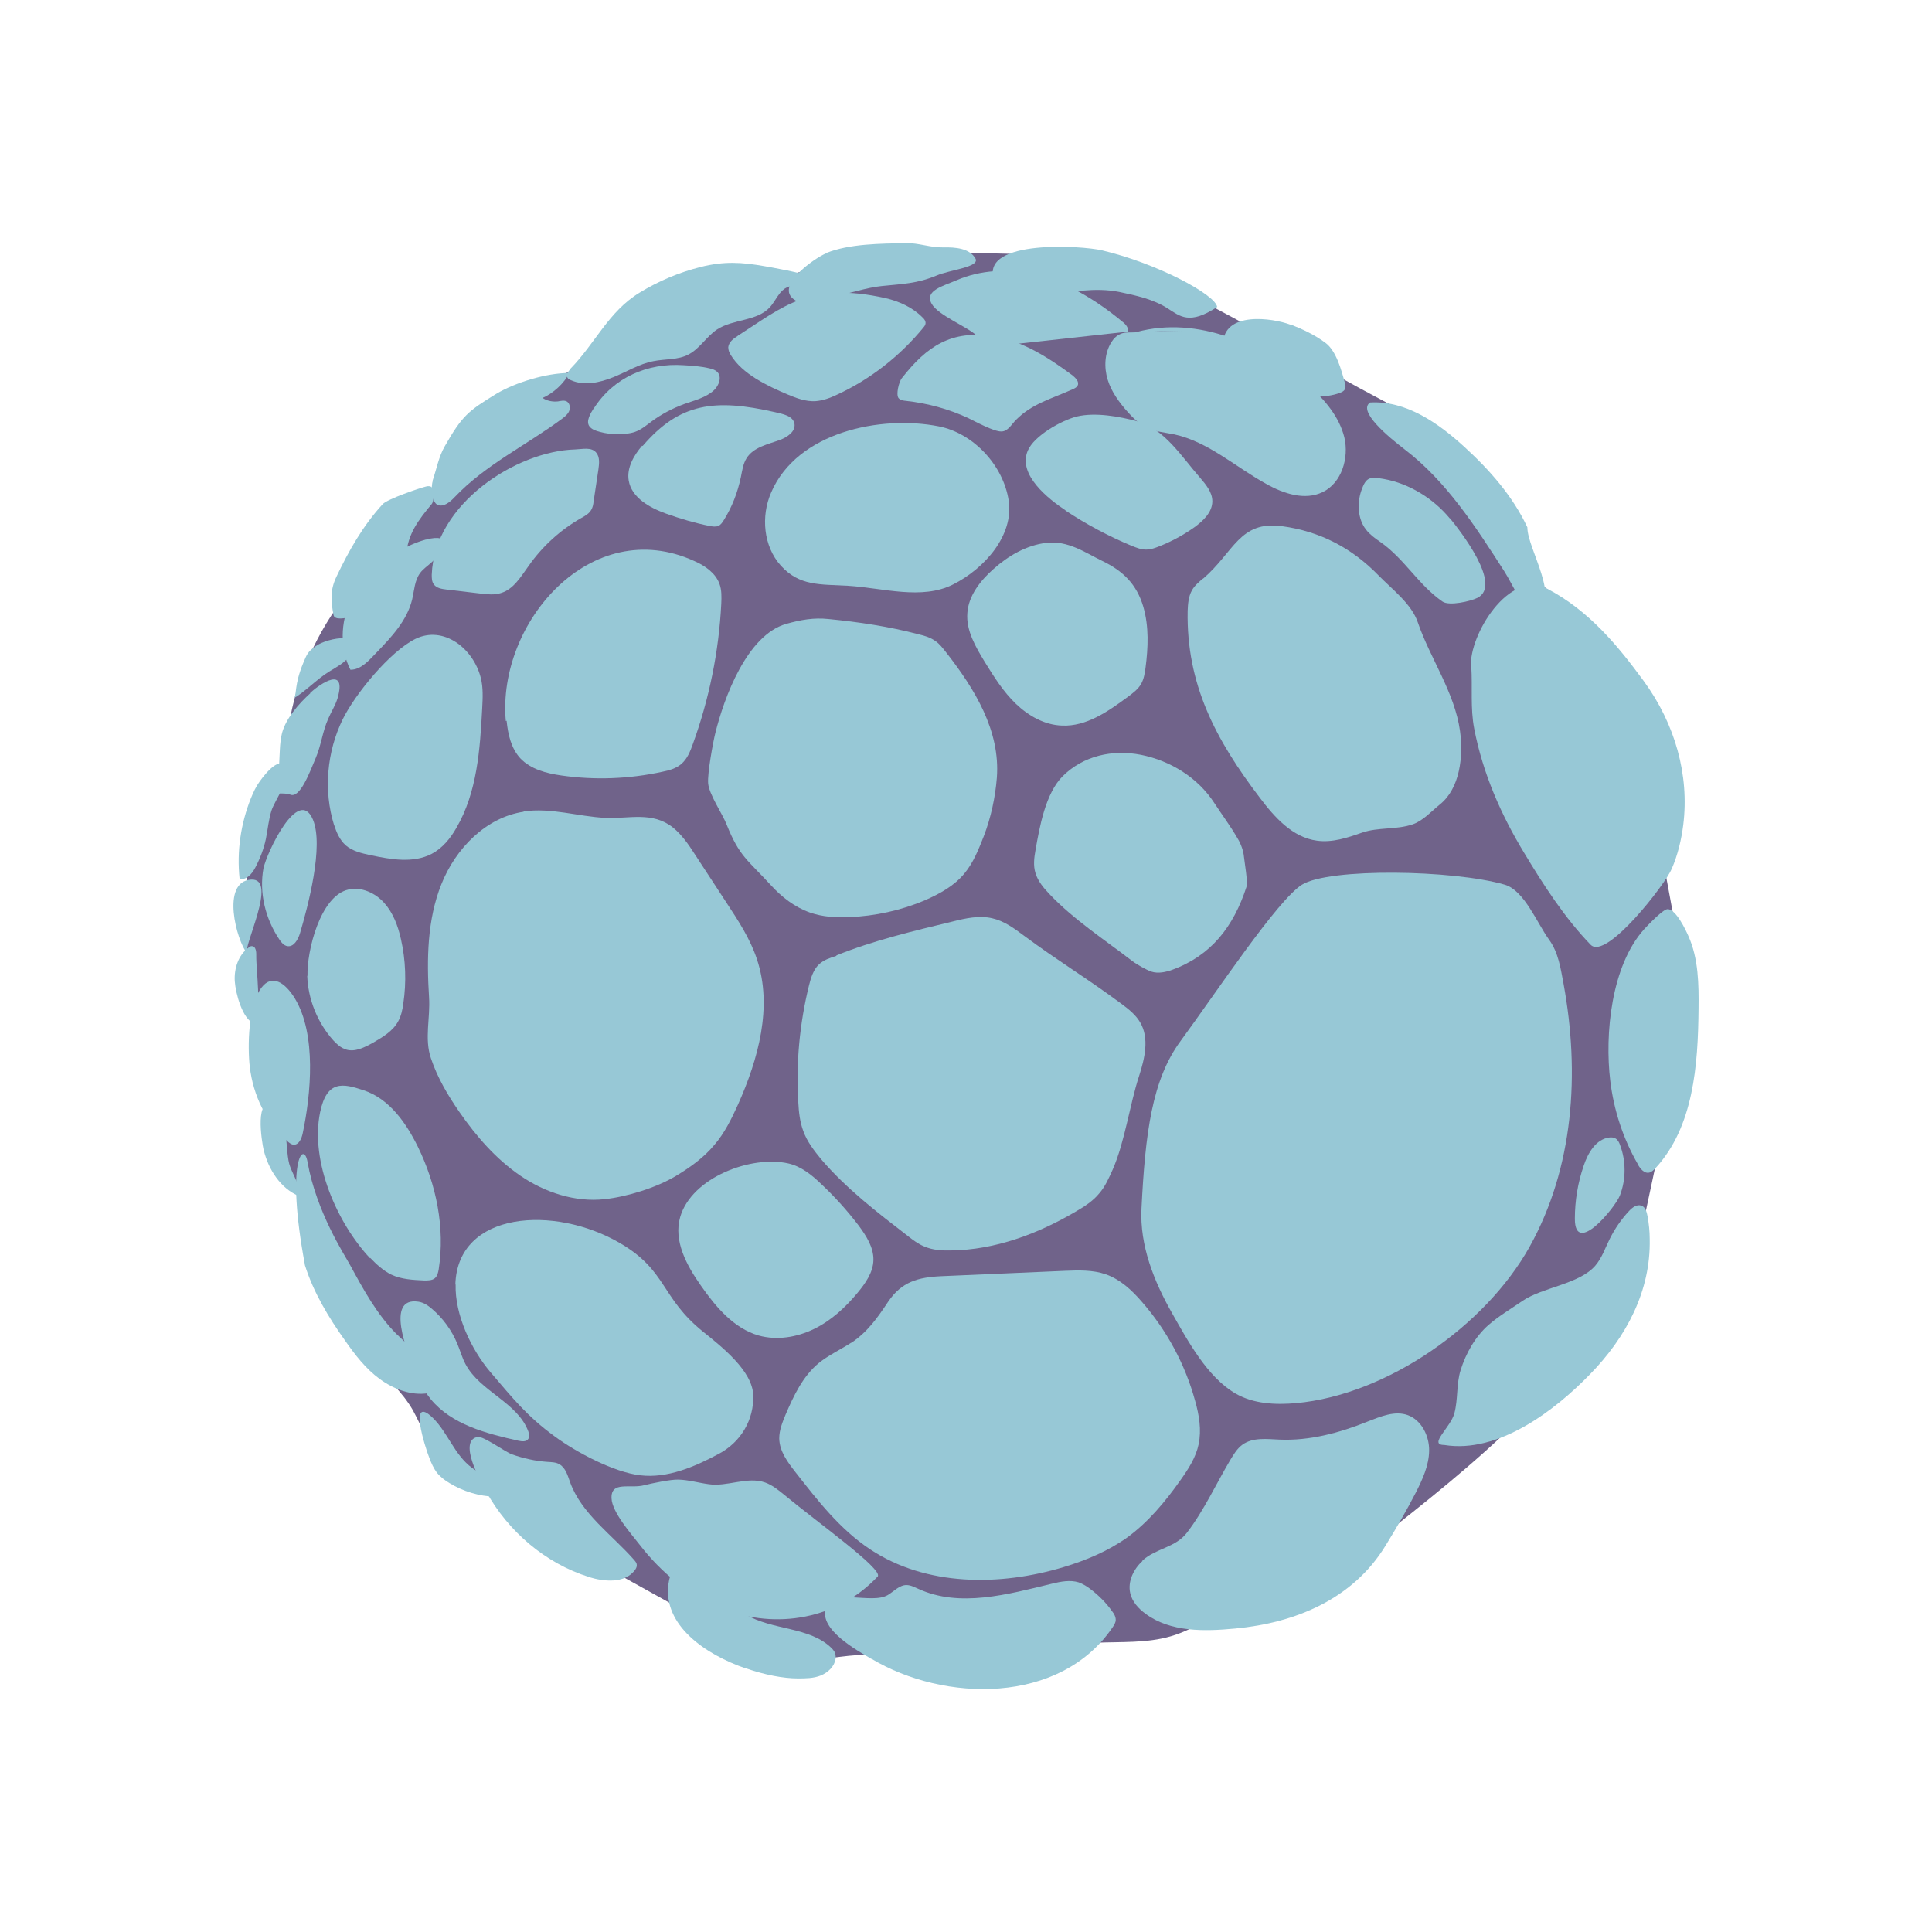 <svg viewBox="0 0 72 72" xmlns="http://www.w3.org/2000/svg" id="a"><defs><style>.b{fill:#97c8d6;}.c{fill:#70638a;}</style></defs><path d="M57.2,21.65c1.5,.9,2.56,2.41,3.23,4.03s.99,3.35,1.31,5.08l.81,4.39c.15,.8,.29,1.6,.27,2.41-.02,.7-.17,1.38-.31,2.07l-1.27,5.95v.1c-1.18,4.42-5.01,7.81-8.59,10.67-1.14,.91-2.31,1.84-3.67,2.38-.87,.34-1.79,.52-2.64,.9-.92,.41-1.74,1.07-2.71,1.35-.89,.26-1.85,.2-2.78,.24-2.15,.11-4.27,.83-6.42,.66-.72-.06-1.43-.22-2.15-.21-.87,0-1.73,.25-2.6,.18-1.04-.08-2-.6-2.91-1.11l-5.78-3.21h-.05c-1.19-.89-2.42-1.72-3.61-2.61-.52-.39-1.05-.79-1.4-1.33-.21-.33-.35-.69-.54-1.03-.41-.72-1.06-1.27-1.6-1.89-1.06-1.21-1.76-2.74-1.98-4.34-.07-.52-.1-1.07-.37-1.53-.21-.35-.53-.61-.78-.94-.61-.82-.59-1.91-.71-2.92-.13-1.16-.46-2.28-.64-3.43-.3-1.94-.17-3.93-.04-5.89,.04-.53,.07-1.08,.27-1.58,.25-.6,.72-1.09,.95-1.7,.16-.41,.2-.85,.27-1.28,.29-1.8,1.04-3.52,2.18-4.94,.45-1.02,1.23-1.82,2.01-2.62l2.45-2.52c.67-.69,1.35-1.39,2.1-1.99,1.46-1.16,3.17-1.94,4.87-2.71,2.25-1.02,4.53-2.05,6.95-2.5,1.62-.3,3.28-.35,4.94-.34,2.02,0,4.07,.07,5.98,.74,.96,.33,2.17,.83,3.06,1.31,2.16,1.14,4,2.26,6.16,3.4,1.06,.56,2.13,1.13,3.04,1.91,1.44,1.23,2.38,3,2.68,4.87Z" class="c"></path><path d="M42.54,45.04c-.07,1.38,.47,2.72,1.14,3.9,.58,1.02,1.31,2.38,2.36,2.99,.67,.39,1.49,.43,2.27,.36,3.37-.31,7.04-2.87,8.69-5.82,1.65-2.96,1.88-6.47,1.27-9.8-.11-.58-.19-1.17-.54-1.65-.45-.62-.92-1.83-1.65-2.05-1.93-.56-6.55-.63-7.56,0-.92,.58-3.19,4.01-4.52,5.82-1.07,1.45-1.32,3.44-1.46,6.25Z" class="b"></path><path d="M31.18,35.62c-.23,.07-.48,.15-.66,.32-.21,.2-.3,.5-.37,.78-.35,1.42-.49,2.9-.4,4.36,.02,.37,.06,.74,.19,1.08,.14,.39,.4,.72,.66,1.04,.94,1.1,2.09,1.98,3.23,2.86,.19,.15,.39,.3,.61,.39,.32,.14,.67,.16,1.01,.15,1.64-.02,3.24-.62,4.66-1.46,.31-.18,.62-.38,.85-.66,.23-.26,.37-.59,.51-.9,.45-1.03,.63-2.41,.98-3.48,.21-.65,.39-1.41,.04-2-.17-.29-.44-.5-.71-.7-1.28-.95-2.34-1.58-3.62-2.53-.36-.27-.74-.55-1.19-.65-.48-.11-.98,0-1.46,.12-1.45,.35-2.97,.71-4.35,1.27Z" class="b"></path><path d="M38.59,31.68c-.05,.28-.09,.58,0,.86,.09,.3,.3,.55,.52,.78,.9,.95,2.04,1.69,3.08,2.49,.15,.12,.54,.34,.72,.4,.25,.08,.53,.02,.78-.07,1.45-.53,2.28-1.61,2.76-3.08,.06-.2-.07-.92-.09-1.12-.02-.23-.11-.48-.23-.68-.27-.47-.58-.88-.88-1.34-.61-.94-1.63-1.57-2.73-1.79-1.07-.21-2.15,.04-2.91,.79-.65,.64-.87,1.91-1.02,2.76Z" class="b"></path><path d="M26.66,27.31c-.09,.36-.3,1.51-.27,1.88,.03,.41,.54,1.15,.69,1.54,.48,1.2,.78,1.31,1.65,2.26,.4,.44,.89,.82,1.46,1.02,.46,.16,.96,.19,1.45,.17,.97-.04,1.94-.25,2.83-.63,.55-.24,1.1-.54,1.48-1.01,.33-.4,.52-.89,.71-1.37,.27-.7,.43-1.45,.49-2.19,.13-1.75-.82-3.3-1.9-4.68-.12-.15-.23-.3-.39-.41-.18-.13-.4-.2-.62-.25-1.1-.29-2.23-.46-3.36-.57-.56-.06-1.04,.03-1.58,.18-1.47,.42-2.32,2.77-2.64,4.06Z" class="b"></path><path d="M38.99,20.23c-.74,.09-1.41,.48-1.96,.97-.49,.43-.94,1-.98,1.65-.05,.65,.31,1.26,.65,1.82,.34,.55,.69,1.11,1.16,1.56,.47,.45,1.07,.79,1.72,.81,.91,.04,1.72-.53,2.45-1.07,.19-.14,.39-.29,.5-.49,.1-.18,.13-.38,.16-.59,.1-.76,.13-1.54-.08-2.27-.25-.86-.77-1.35-1.54-1.72-.62-.3-1.27-.77-2.09-.67Z" class="b"></path><path d="M44.83,21.56c-.15,.13-.31,.26-.41,.44-.13,.23-.15,.51-.16,.77-.05,2.73,1.04,4.79,2.69,6.96,.55,.73,1.22,1.48,2.13,1.6,.57,.08,1.14-.11,1.68-.3,.61-.21,1.28-.1,1.89-.31,.38-.13,.7-.49,1.01-.74,.75-.6,.88-1.79,.75-2.74-.2-1.44-1.12-2.72-1.57-4.04-.23-.69-.95-1.23-1.46-1.75-1-1.03-2.19-1.65-3.6-1.84-1.59-.22-1.8,.98-2.95,1.96Z" class="b"></path><path d="M25.35,45.35c-.26,.89,.24,1.81,.77,2.56,.55,.79,1.22,1.59,2.15,1.86,.68,.19,1.42,.07,2.06-.24s1.17-.8,1.62-1.34c.3-.36,.59-.77,.6-1.23,.01-.48-.27-.91-.56-1.3-.42-.55-.88-1.06-1.38-1.53-.35-.34-.75-.66-1.22-.77-1.39-.32-3.61,.52-4.04,1.99Z" class="b"></path><path d="M16.98,47.87c-.03,1.12,.57,2.41,1.3,3.27,.83,.97,1.35,1.63,2.39,2.39,.8,.59,2.21,1.34,3.19,1.45,1.01,.12,2.01-.31,2.91-.79,.83-.43,1.34-1.28,1.3-2.21-.04-.9-1.17-1.79-1.88-2.36-1.57-1.27-1.33-2.27-3.08-3.29-2.44-1.43-6.06-1.2-6.14,1.54Z" class="b"></path><path d="M31.72,50.04c-.4,.26-.84,.46-1.21,.76-.59,.49-.93,1.21-1.23,1.91-.12,.29-.24,.58-.24,.9,.01,.48,.32,.89,.61,1.26,.82,1.05,1.66,2.13,2.78,2.87,2.08,1.38,4.82,1.38,7.21,.66,.83-.25,1.64-.59,2.35-1.09,.8-.58,1.44-1.35,2.01-2.16,.29-.41,.57-.84,.67-1.33,.11-.53,.02-1.08-.13-1.61-.37-1.36-1.06-2.64-1.99-3.7-.37-.43-.8-.83-1.34-1.02-.49-.17-1.02-.15-1.53-.13l-4.6,.2c-.87,.04-1.48,.21-1.98,.95-.4,.6-.76,1.12-1.37,1.53Z" class="b"></path><path d="M19.52,30.25c-1.41,.21-2.54,1.37-3.07,2.7-.53,1.32-.55,2.8-.46,4.22,.05,.77-.18,1.54,.07,2.27,.24,.72,.63,1.38,1.06,2,.63,.91,1.37,1.76,2.28,2.38s2.03,.99,3.13,.87c.84-.09,1.93-.43,2.65-.86,.53-.32,1.04-.68,1.44-1.16,.38-.44,.64-.97,.88-1.5,.76-1.7,1.3-3.65,.71-5.42-.25-.76-.69-1.43-1.13-2.1l-1.19-1.82c-.23-.36-.48-.72-.81-.99-.77-.61-1.63-.32-2.52-.36-1.02-.05-2.02-.39-3.05-.24Z" class="b"></path><path d="M18.88,26.86c.05,.51,.17,1.03,.51,1.4,.39,.41,.97,.56,1.53,.64,1.25,.18,2.54,.13,3.77-.14,.25-.05,.5-.12,.69-.28,.23-.19,.34-.47,.44-.75,.61-1.68,.97-3.45,1.06-5.23,.01-.25,.02-.51-.07-.75-.15-.4-.54-.67-.93-.84-3.85-1.76-7.36,2.29-7.03,5.96Z" class="b"></path><path d="M28.74,18.35c-.39,.89-.29,2.01,.36,2.73,.7,.77,1.46,.69,2.5,.75,1.31,.08,2.75,.54,3.92-.05,1.17-.59,2.27-1.83,2.07-3.13-.2-1.3-1.3-2.5-2.6-2.76-2.17-.43-5.28,.21-6.25,2.46Z" class="b"></path><path d="M39.7,19.02c.78,.52,1.61,.96,2.47,1.32,.18,.07,.37,.15,.56,.14,.16,0,.32-.06,.47-.12,.46-.18,.9-.42,1.31-.71,.33-.24,.67-.56,.67-.97,0-.34-.24-.62-.46-.88-.67-.76-1.32-1.82-2.34-2.1-.66-.18-1.56-.34-2.24-.18-.57,.14-1.61,.72-1.84,1.28-.38,.9,.78,1.8,1.41,2.22Z" class="b"></path><path d="M26.92,59.95c2.02,.8,4.31,.38,5.79-1.2,.21-.27-2.24-2.01-3.48-3.04-.22-.18-.44-.36-.71-.46-.67-.24-1.42,.17-2.12,.06-.37-.05-.74-.16-1.12-.17-.28-.01-1,.14-1.27,.21-.53,.14-1.25-.17-1.22,.49,.02,.52,.74,1.33,1.05,1.73,.8,1.04,1.85,1.9,3.08,2.38Z" class="b"></path><path d="M21.94,58.77c.58,.18,1.32,.24,1.7-.23,.05-.06,.1-.14,.09-.22,0-.08-.06-.14-.11-.2-.83-.94-1.94-1.7-2.37-2.87-.09-.25-.17-.55-.4-.68-.13-.08-.3-.08-.45-.09-.45-.03-.89-.13-1.32-.28-.25-.09-1.06-.68-1.27-.65-.76,.12,.1,1.67,.31,2.04,.82,1.48,2.2,2.67,3.83,3.18Z" class="b"></path><path d="M27.79,62.17c.71,.25,1.41,.38,1.94,.38,.29,0,.59,0,.86-.11s.51-.34,.55-.62c.01-.09,0-.18-.04-.26-.03-.05-.06-.09-.1-.13-.82-.82-2.22-.66-3.22-1.27-.4-.25-2.63-3-2.87-1.12-.2,1.52,1.35,2.61,2.89,3.14Z" class="b"></path><path d="M32.48,61.82c2.71,1.62,7.02,1.71,8.98-1.17,.06-.09,.12-.18,.12-.28,0-.12-.06-.23-.14-.33-.22-.31-.49-.58-.79-.81-.14-.11-.29-.2-.45-.26-.32-.1-.67-.03-1,.05-1.65,.4-3.44,.9-4.98,.19-.14-.06-.28-.14-.44-.14-.26,0-.46,.23-.69,.37-.62,.37-2.08-.3-2.32,.5s1.18,1.57,1.7,1.88Z" class="b"></path><path d="M42.58,58.17c-.33,.3-.56,.76-.46,1.2,.07,.32,.31,.58,.57,.77,.93,.69,2.2,.66,3.35,.55,2.23-.21,4.37-1.09,5.59-3.08,.4-.65,.78-1.3,1.13-1.98,.25-.49,.49-1.01,.5-1.56s-.28-1.14-.79-1.33c-.49-.18-1.02,.05-1.51,.24-1.04,.42-2.16,.72-3.28,.67-.47-.02-.99-.09-1.38,.19-.19,.14-.32,.35-.44,.55-.53,.89-.99,1.9-1.62,2.72-.43,.57-1.15,.58-1.67,1.05Z" class="b"></path><path d="M60.37,44.55c.23-.6,.23-1.29,0-1.89-.03-.09-.08-.18-.16-.23-.07-.04-.15-.05-.23-.04-.5,.06-.8,.57-.96,1.05-.22,.64-.33,1.31-.33,1.98,0,1.41,1.5-.41,1.68-.87Z" class="b"></path><path d="M61.48,46.17c0-.28-.03-.56-.08-.84-.03-.16-.08-.35-.23-.4-.17-.06-.34,.07-.46,.2-.29,.31-.53,.66-.72,1.04-.17,.34-.29,.71-.54,1-.6,.69-1.96,.8-2.71,1.31-.42,.29-.88,.56-1.27,.9-.49,.43-.84,1.05-1.04,1.69-.16,.52-.09,1.08-.23,1.6-.14,.53-.98,1.18-.38,1.18,2.02,.33,4.12-1.28,5.43-2.63,1.36-1.39,2.27-3.11,2.23-5.04Z" class="b"></path><path d="M61.04,43.4c.09,.16,.24,.34,.42,.3,.09-.02,.16-.09,.23-.16,1.43-1.55,1.59-3.85,1.61-5.95,.01-.9,0-1.87-.38-2.71-.1-.23-.46-.99-.77-1-.17,0-.71,.57-.87,.74-1.24,1.37-1.48,3.93-1.27,5.66,.13,1.09,.48,2.16,1.03,3.11Z" class="b"></path><path d="M54.83,24.83c.05,.78-.04,1.56,.11,2.33,.32,1.66,1,3.21,1.87,4.64,.71,1.18,1.51,2.42,2.47,3.41,.58,.59,2.79-2.27,3.02-2.83,.23-.53,.36-1.09,.43-1.64,.23-1.85-.3-3.76-1.48-5.37-.94-1.28-2.02-2.61-3.59-3.43-1.42-.74-2.92,1.74-2.84,2.9Z" class="b"></path><path d="M56.92,19.65c-.54-1.15-1.39-2.12-2.33-2.98-.99-.91-2.2-1.75-3.53-1.67-.48,.32,.69,1.29,1.29,1.75,1.56,1.19,2.65,2.89,3.71,4.54,.32,.5,.71,1.44,1.19,1.75,.95-.74-.33-2.57-.33-3.39Z" class="b"></path><path d="M54.04,19.32c.35,.43,1.97,2.48,1.02,2.96-.26,.13-1.05,.31-1.3,.14-.91-.63-1.42-1.6-2.33-2.23-.19-.13-.38-.27-.52-.45-.31-.39-.34-.98-.18-1.45,.18-.52,.32-.53,.84-.44,.95,.17,1.85,.73,2.46,1.47Z" class="b"></path><path d="M44.06,12.33l-1.92,.06c-.13,0-.27,0-.39,.06-.14,.06-.25,.17-.33,.3-.26,.41-.28,.94-.14,1.4s.44,.86,.76,1.22c.2,.22,.42,.43,.68,.56,.33,.16,.7,.19,1.05,.26,1.27,.28,2.28,1.22,3.43,1.85,.64,.36,1.43,.62,2.09,.3,.71-.34,.99-1.27,.81-2.04-.19-.77-.73-1.4-1.32-1.93-1.73-1.57-4.16-2.6-6.41-2" class="b"></path><path d="M48.09,12.09c.46,.18,.91,.39,1.31,.69s.59,1.01,.72,1.49c.02,.08,.04,.17,0,.24-.04,.07-.11,.1-.18,.13-.58,.21-1.23,.16-1.82-.02-.73-.22-2.54-.83-2.54-1.78,0-1.26,1.85-.99,2.51-.74Z" class="b"></path><path d="M33.61,14.09c-.11,.14-.23,.62-.12,.75,.07,.08,.18,.09,.28,.1,.8,.09,1.58,.3,2.31,.64,.25,.12,.96,.51,1.24,.5,.24,0,.38-.27,.55-.44,.6-.6,1.3-.77,2.12-1.14,.07-.03,.14-.07,.17-.13,.07-.14-.07-.28-.19-.38-.88-.65-1.83-1.27-2.91-1.45-1.61-.27-2.53,.38-3.44,1.54Z" class="b"></path><path d="M36.39,12.51c.14,.13,.29,.27,.47,.33,.2,.07,.41,.05,.62,.02l4.55-.5c.04-.14-.08-.28-.2-.37-.98-.81-2.1-1.5-3.35-1.78-.93-.2-1.94-.15-2.82,.23-.51,.22-1.22,.39-.94,.88,.24,.43,1.3,.84,1.67,1.18Z" class="b"></path><path d="M41.07,9.33c2.04,.48,4.23,1.65,4.29,2.11-1.03,.68-1.38,.35-1.85,.05-.53-.34-1.18-.48-1.8-.61-.9-.18-1.81,.01-2.71,.11-.59,.06-1.76,.1-1.97-.61-.43-1.46,3.28-1.23,4.04-1.05Z" class="b"></path><path d="M27.49,12.52c-.16,.1-.33,.23-.35,.42,0,.11,.04,.21,.1,.3,.43,.7,1.35,1.14,2.11,1.46,.33,.14,.68,.27,1.04,.25,.28-.02,.55-.12,.8-.24,1.24-.57,2.35-1.44,3.22-2.5,.03-.04,.07-.08,.08-.14,.02-.1-.05-.19-.12-.25-.37-.37-.86-.59-1.37-.71-2.83-.63-3.81,.32-5.5,1.4Z" class="b"></path><path d="M30.79,9.43c.87-.35,2.04-.35,2.97-.37,.48-.01,.91,.17,1.39,.16,.45-.01,1,.03,1.21,.43,.13,.31-.98,.41-1.46,.62-.72,.3-1.26,.31-2.04,.39-.53,.05-1.27,.29-1.79,.4-.38,.09-.96,.36-1.34,.18-1.04-.48,.65-1.64,1.06-1.8Z" class="b"></path><path d="M23.93,16.61c-.31,.36-.58,.83-.5,1.3,.11,.64,.78,1.01,1.39,1.23,.53,.19,1.07,.35,1.62,.46,.11,.02,.23,.04,.33,0,.09-.04,.15-.13,.2-.21,.31-.49,.52-1.04,.64-1.61,.05-.24,.08-.49,.21-.7,.26-.42,.8-.52,1.26-.69,.26-.1,.56-.3,.53-.58-.04-.31-.43-.38-.73-.45-2.24-.51-3.55-.35-4.93,1.26Z" class="b"></path><path d="M15.39,50.92c.17,.43,.37,.86,.66,1.22,.78,.95,2.06,1.28,3.26,1.55,.14,.03,.31,.05,.38-.07,.05-.08,.03-.18,0-.27-.4-1.09-1.8-1.49-2.34-2.51-.13-.24-.2-.51-.31-.77-.21-.5-.53-.94-.94-1.29-.15-.13-.31-.24-.51-.27-1.26-.19-.37,1.95-.2,2.41Z" class="b"></path><path d="M16,54.33c.07,.19,.16,.39,.28,.55,.13,.16,.3,.29,.47,.39,.51,.31,1.1,.49,1.7,.51,.06-.23-.07-.48-.25-.65s-.4-.27-.6-.42c-.67-.49-.9-1.31-1.47-1.87-.92-.89-.29,1.09-.13,1.49Z" class="b"></path><path d="M11.36,47.14c.32,1.02,.88,1.95,1.5,2.82,.37,.53,.77,1.05,1.29,1.43s1.17,.63,1.81,.53c.14-.42-.01-.9-.27-1.26s-.61-.65-.93-.96c-.72-.73-1.22-1.65-1.71-2.55-.21-.39-1.26-1.98-1.59-3.85-.14-.81-.82-.05-.1,3.82Z" class="b"></path><path d="M13.8,46.88c.23,.24,.48,.47,.78,.62,.38,.18,.81,.2,1.23,.22,.14,0,.29,0,.39-.08,.1-.08,.13-.22,.15-.34,.24-1.55-.09-3.16-.78-4.57-.43-.87-1.05-1.78-2.02-2.1-.78-.26-1.37-.38-1.62,.82-.38,1.84,.64,4.14,1.86,5.44Z" class="b"></path><path d="M11.45,36.36c.03,.88,.38,1.75,.97,2.41,.13,.14,.28,.28,.47,.34,.34,.11,.7-.08,1.01-.25,.36-.21,.74-.43,.94-.8,.11-.2,.16-.43,.19-.66,.12-.8,.09-1.62-.09-2.41-.11-.49-.29-.97-.62-1.34-.33-.37-.85-.61-1.33-.5-1.06,.23-1.56,2.31-1.53,3.22Z" class="b"></path><path d="M9.31,39.76c.12,1.05,.61,2.07,1.4,2.77,.07,.06,.14,.12,.23,.13,.2,.01,.3-.23,.34-.42,.31-1.46,.52-3.69-.29-5.03-.36-.59-.85-.92-1.24-.41-.5,.65-.53,2.19-.44,2.97Z" class="b"></path><path d="M9.55,35.55c0-.13-.04-.3-.17-.29-.04,0-.08,.02-.11,.05-.39,.28-.55,.79-.52,1.26,.03,.44,.28,1.4,.71,1.57,.31-.66,.08-1.86,.09-2.58Z" class="b"></path><path d="M9.83,42.87c.18,.72,.62,1.41,1.3,1.7,.07-.38-.19-.74-.32-1.1-.2-.51-.04-1.96-.58-2.26-.76-.42-.48,1.32-.4,1.67Z" class="b"></path><path d="M9.82,32.35c-.17,.92,.07,1.89,.59,2.66,.07,.11,.17,.23,.3,.25,.24,.04,.4-.25,.47-.48,.29-.98,.9-3.25,.48-4.24-.54-1.27-1.73,1.26-1.84,1.82Z" class="b"></path><path d="M12.45,30.74c.09,.28,.21,.56,.43,.76,.25,.22,.6,.3,.93,.37,.76,.16,1.59,.31,2.28-.05,.4-.21,.7-.58,.92-.97,.77-1.32,.88-2.92,.96-4.45,.02-.38,.04-.77-.05-1.13-.28-1.12-1.4-1.97-2.44-1.46-.95,.47-2.25,2.06-2.71,3-.59,1.21-.72,2.65-.32,3.94Z" class="b"></path><path d="M11.57,25.83c-.43,.39-.91,.93-1.06,1.49-.05,.2-.07,.41-.08,.61-.02,.62-.09,1.03,0,1.64,.11,0,.28,0,.38,.04,.37,.17,.74-.85,.96-1.37,.2-.47,.25-.98,.46-1.45,.11-.26,.27-.5,.35-.77,.35-1.21-.62-.56-1.02-.2Z" class="b"></path><path d="M9.68,29.12c-.14,.19-.24,.41-.33,.63-.38,.95-.53,1.99-.42,3,.25,.06,.46-.18,.58-.41,.18-.34,.32-.7,.4-1.08,.07-.35,.1-.72,.21-1.06,.11-.35,.71-1.18,.57-1.55-.21-.55-.79,.16-1.01,.47Z" class="b"></path><path d="M9.21,35.53c-.18-.21,1.17-2.81,.15-2.75-1.14,.07-.54,2.29-.15,2.75Z" class="b"></path><path d="M16.09,21.41c0,.13,0,.27,.08,.37,.1,.14,.3,.17,.47,.19l1.27,.15c.25,.03,.52,.06,.76-.02,.47-.14,.74-.61,1.03-1.01,.51-.73,1.19-1.35,1.97-1.79,.14-.08,.29-.16,.37-.31,.05-.09,.07-.19,.08-.29l.18-1.2c.03-.22,.06-.46-.08-.63-.18-.22-.51-.13-.79-.12-2.18,.06-5.25,2.02-5.34,4.67Z" class="b"></path><path d="M15.86,20.11c-.36,.1-.71,.26-1.03,.45-.74,.44-1.4,1.06-1.77,1.84s-.4,1.79,0,2.56c.4,0,.7-.36,.98-.65,.56-.58,1.13-1.19,1.32-1.97,.08-.34,.09-.71,.3-.99,.11-.15,.28-.26,.42-.39,.57-.5,.77-1.11-.21-.85Z" class="b"></path><path d="M10.96,26.01c.34-.17,.88-.73,1.32-.99,.26-.16,.55-.31,.73-.55,.74-.97-.79-.73-1.26-.38-.29,.21-.31,.29-.45,.62-.34,.82-.24,1.21-.34,1.3Z" class="b"></path><path d="M16.09,18.78c.09-.1,.1-.52,0-.62-.05-.05-.14-.05-.21-.03-.25,.06-1.45,.47-1.62,.66-.74,.81-1.26,1.73-1.73,2.72-.23,.49-.2,.89-.1,1.41,.04,.21,.45,.11,.67,.07,.44-.07,.9-.15,1.24-.43,.58-.48,.76-1.19,.8-1.87,.05-.79,.46-1.32,.96-1.92Z" class="b"></path><path d="M16.13,17.92c-.08,.22-.04,.79,.17,.89,.23,.11,.48-.11,.65-.29,1.14-1.2,2.67-1.93,3.99-2.91,.11-.08,.22-.17,.27-.29s.03-.29-.09-.36c-.1-.05-.22-.02-.33,0-.2,.02-.41-.02-.57-.13,.38-.16,.82-.55,.99-.93-.84,0-2,.35-2.72,.78-1.04,.64-1.26,.8-1.92,1.96-.22,.38-.3,.84-.45,1.28Z" class="b"></path><path d="M22.13,15.21c-.12,.19-.3,.48-.17,.67,.09,.13,.26,.18,.41,.22,.37,.1,.92,.12,1.28,0,.24-.08,.44-.25,.64-.4,.37-.27,.77-.48,1.2-.64,.39-.14,.82-.24,1.12-.52,.19-.18,.3-.5,.12-.68-.07-.07-.18-.11-.28-.13-.32-.08-.65-.1-.98-.12-1.33-.09-2.6,.45-3.34,1.61Z" class="b"></path><path d="M21.27,13.74c-.09,.09-.18,.23-.12,.34,.03,.05,.08,.07,.13,.09,.49,.22,1.07,.09,1.57-.11s.97-.5,1.5-.6c.44-.09,.92-.04,1.31-.25,.42-.22,.67-.67,1.06-.93,.61-.4,1.5-.3,1.98-.84,.14-.16,.24-.36,.37-.52,.5-.59,.79,.13,1.01-.62,.03-.1-1.47-.36-1.59-.38-.86-.15-1.5-.19-2.38,.03-.8,.2-1.58,.53-2.28,.96-1.15,.7-1.65,1.89-2.57,2.83Z" class="b"></path></svg>